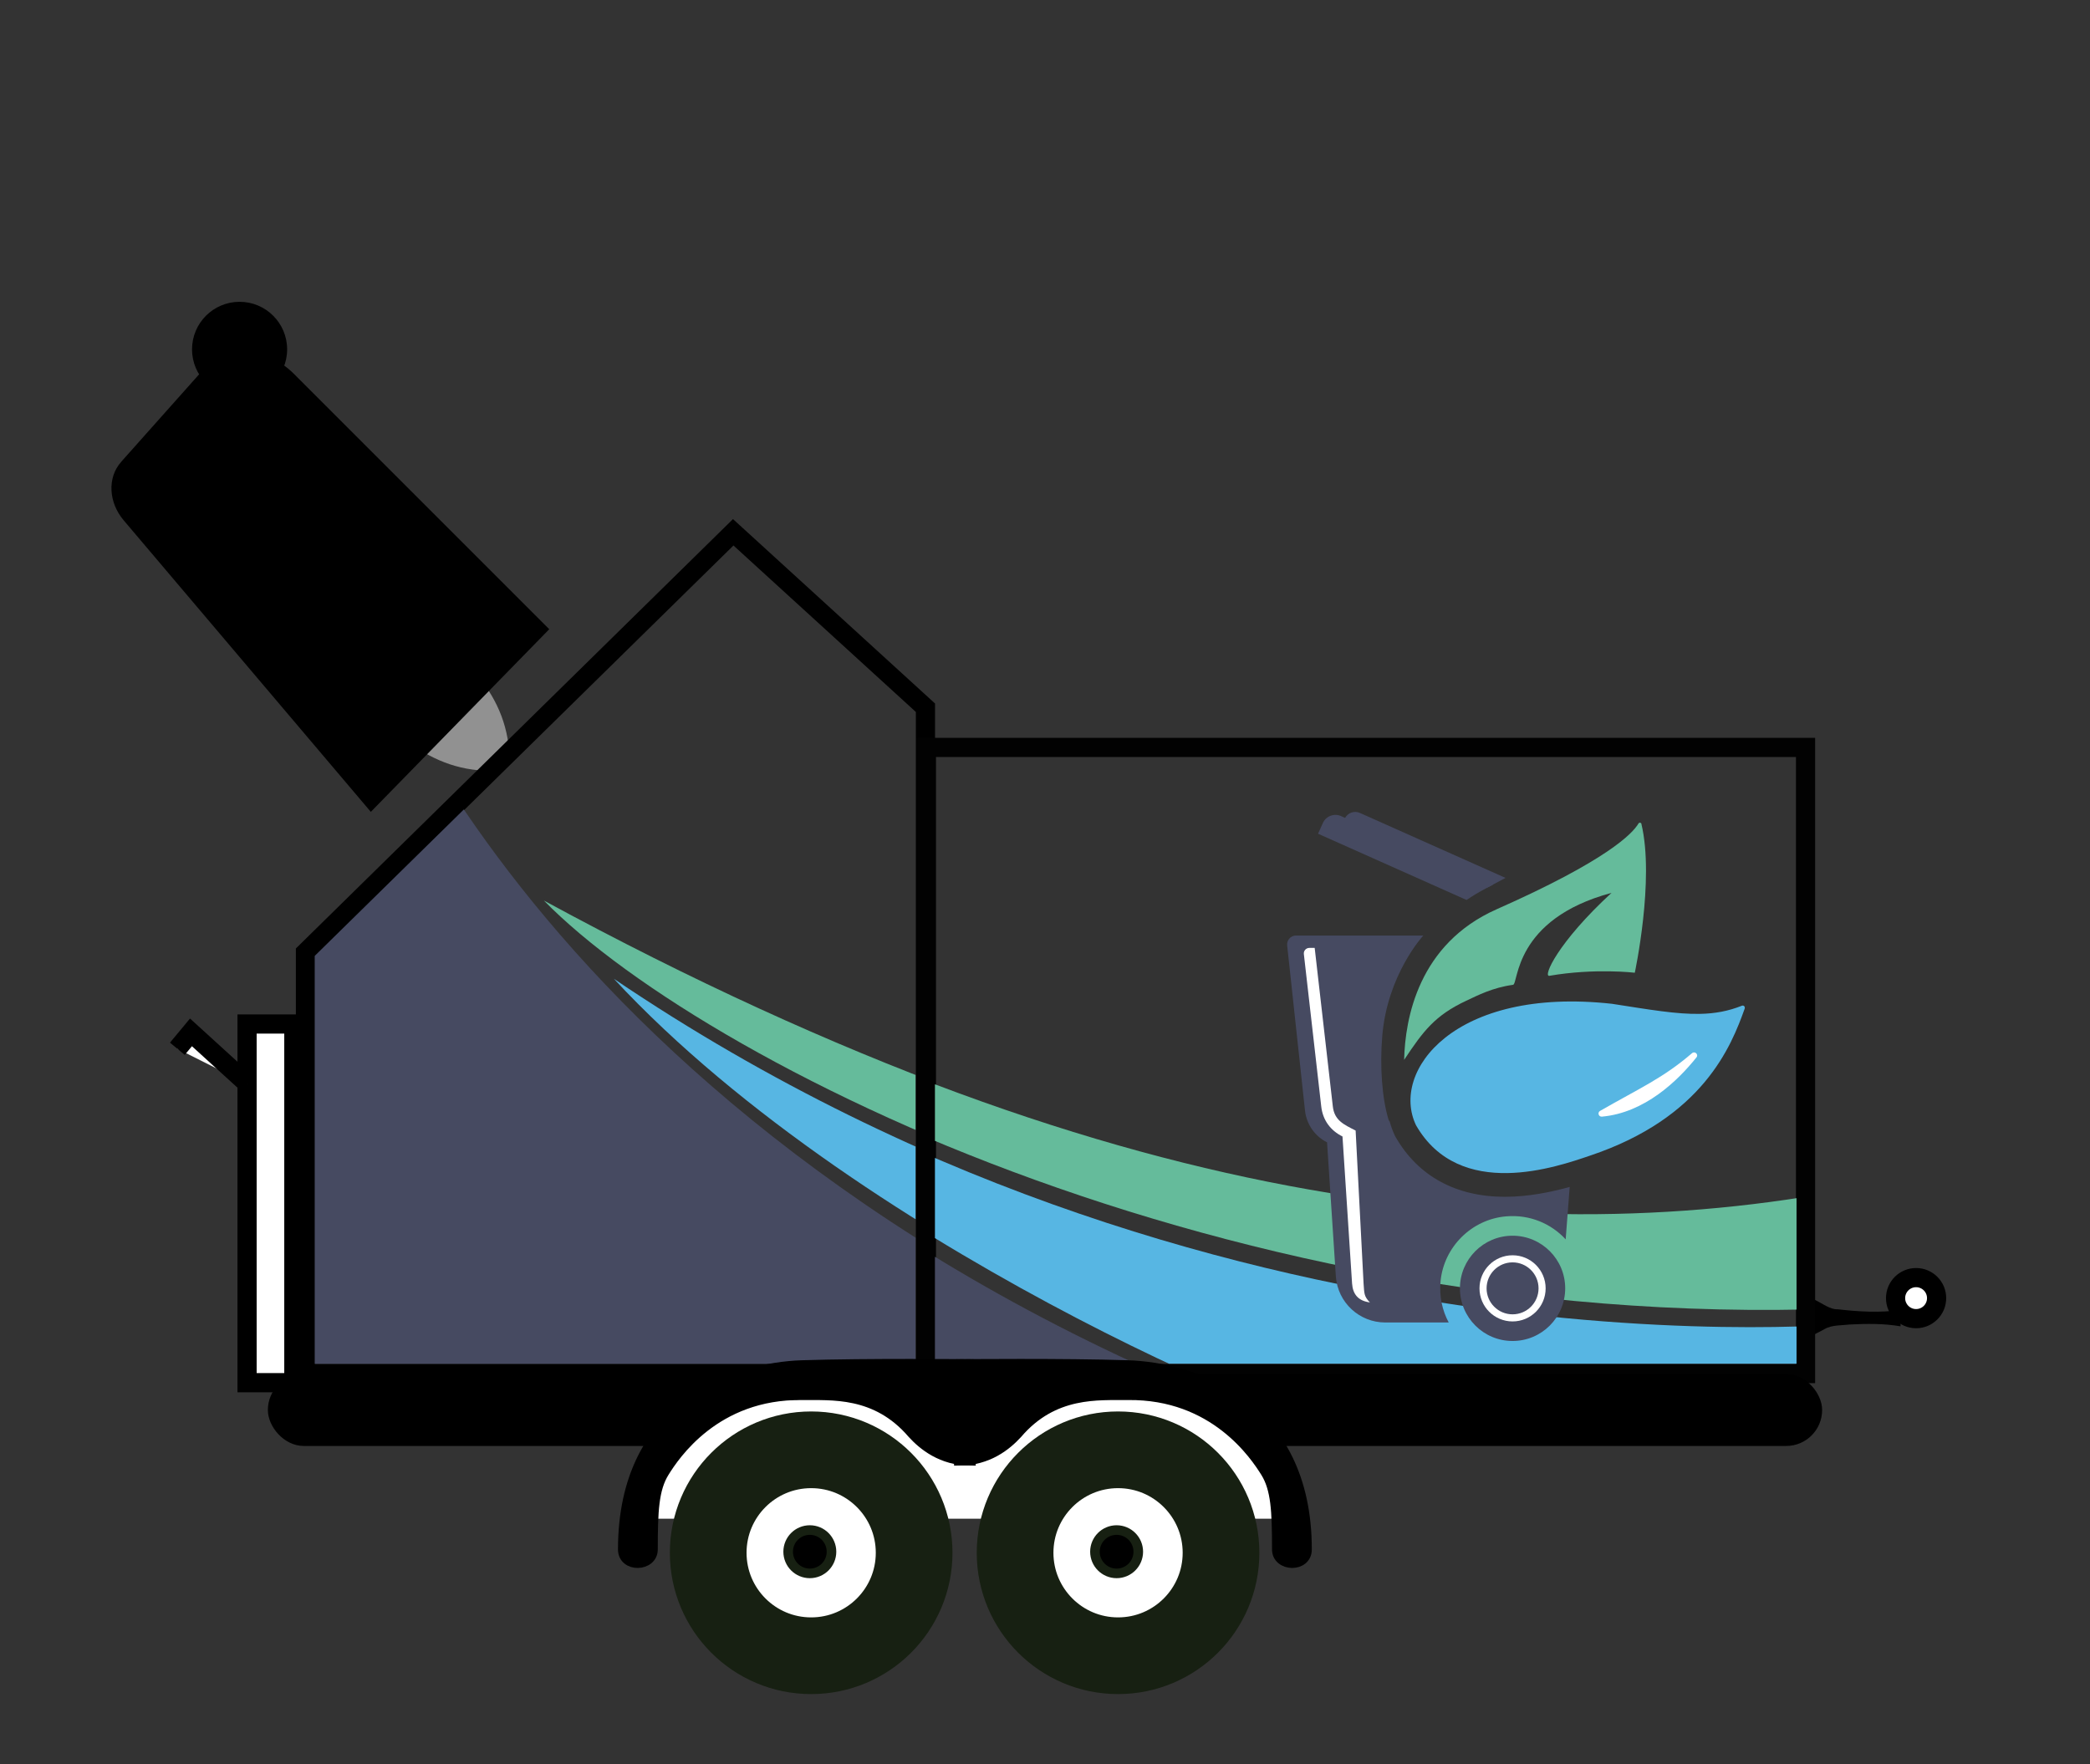 <?xml version="1.0" encoding="UTF-8"?>
<svg xmlns="http://www.w3.org/2000/svg" xmlns:xlink="http://www.w3.org/1999/xlink" viewBox="0 0 218 184">
  <rect x="0" y="0" width="218" height="184" fill="#333333" stroke="none"/>
  <defs>
    <style>
      .cls-1, .cls-2, .cls-3 {
        fill: none;
      }

      .cls-4 {
        fill: gray;
      }

      .cls-5 {
        fill: #65bb9b;
      }

      .cls-2 {
        stroke: #020202;
      }

      .cls-2, .cls-6, .cls-7, .cls-8, .cls-3, .cls-9, .cls-10 {
        stroke-miterlimit: 10;
      }

      .cls-2, .cls-6, .cls-3 {
        stroke-width: 2px;
      }

      .cls-11 {
        fill: #919191;
      }

      .cls-12 {
        fill: #57b6e3;
      }

      .cls-13 {
        clip-path: url(#clippath-1);
      }

      .cls-14, .cls-6, .cls-7, .cls-8 {
        fill: #fff;
      }

      .cls-6, .cls-3, .cls-9 {
        stroke: #000;
      }

      .cls-7 {
        stroke-width: 4px;
      }

      .cls-7, .cls-8, .cls-10 {
        stroke: #172012;
      }

      .cls-8 {
        stroke-width: 8px;
      }

      .cls-15 {
        fill: #464a61;
      }

      .cls-16 {
        clip-path: url(#clippath);
      }
    </style>
    <clipPath id="clippath">
      <rect class="cls-1" x="97.52" y="79.52" width="89.87" height="62.72"/>
    </clipPath>
    <clipPath id="clippath-1">
      <polygon class="cls-1" points="95.5 142.25 32.83 142.25 32.83 99.7 76.07 57.24 95.5 74.96 95.5 142.25"/>
    </clipPath>
  </defs>
  <g id="bright_color_fill" data-name="bright color fill">
    <g>
      <line class="cls-4" x1="43.92" y1="71.78" x2="52.45" y2="79.64"/>
      <path class="cls-11" d="M44.6,71.05c4.66-3.63,3.91-1.39,4.86-.99,2.19,2.47,3.55,5.38,3.68,8.85,0,0-1.36,1.47-1.36,1.47-3.47.16-6.48-.96-9.12-2.94-.48-.91-2.65.02.59-4.92l1.36-1.47h0Z"/>
    </g>
  </g>
  <g id="dark_color_outline" data-name="dark color outline">
    <polygon class="cls-3" points="96.53 143.26 31.86 143.26 31.86 99.35 76.48 55.52 96.53 73.82 96.53 143.26"/>
    <rect class="cls-6" x="9.5" y="123.08" width="37.41" height="4.88" transform="translate(-97.31 153.72) rotate(-90)"/>
    <polyline class="cls-6" points="18.5 109.39 19.92 107.68 25.86 113.09"/>
    <circle class="cls-7" cx="42.31" cy="70.15" r="3.87"/>
    <circle class="cls-6" cx="199.86" cy="135.4" r="2.14"/>
    <g>
      <line class="cls-14" x1="187.68" y1="137.36" x2="198.24" y2="137.48"/>
      <path d="M187.7,136.51c.49-2.63,2.49.15,3.96.05,2.18.25,4.42.39,6.6.07,0,0-.02,1.71-.02,1.71-1.75-.3-3.51-.28-5.28-.19-.82.1-1.89.03-2.65.48-.65.34-1.26.76-1.99.74-.11-.01-.22-.08-.33-.27-.11-.15-.21-.45-.32-.89l.02-1.71h0Z"/>
    </g>
    <circle cx="24.99" cy="36.44" r="4.96"/>
    <rect class="cls-2" x="96.63" y="77.96" width="91.7" height="65.31"/>
    <rect class="cls-9" x="28.44" y="143.82" width="161.12" height="6.5" rx="3.25" ry="3.25"/>
    <g class="cls-16">
      <g>
        <path class="cls-15" d="M35.74,61.15s15.75,53.73,91.21,84.79H29.94s2.11-85.09,2.11-85.09l3.7.3Z"/>
        <path class="cls-12" d="M194.16,137.98s-68.41,7.26-131.71-36.62c25.65,28.3,73.66,47.98,77.93,47.98l87.98-2.04-34.19-9.31Z"/>
        <path class="cls-5" d="M194.69,123.68c-35.12,7.15-79.21,3-139.34-30.44,17.04,17.78,75.77,47.44,142.41,42.93l-3.08-12.49Z"/>
      </g>
    </g>
    <g class="cls-13">
      <g>
        <path class="cls-15" d="M36.56,61.71s16.2,53.95,93.81,85.13H30.6s2.17-85.44,2.17-85.44l3.8.3Z"/>
        <path class="cls-12" d="M199.5,138.86s-70.36,7.29-135.47-36.77c26.38,28.42,75.76,48.17,80.15,48.17l90.49-2.05-35.17-9.35Z"/>
        <path class="cls-5" d="M200.04,124.5c-36.12,7.18-81.47,3.01-143.31-30.57,17.52,17.86,77.93,47.64,146.48,43.1l-3.16-12.54Z"/>
      </g>
    </g>
  </g>
  <g id="white">
    <polygon class="cls-14" points="135.69 158.41 66.86 158.41 71.85 146.53 124.49 143.99 132.68 151.28 135.69 158.41"/>
  </g>
  <g id="dark_color_fill" data-name="dark color fill">
    <path d="M12.63,48.18l8.56-9.61c2.32-2.6,6.62-2.42,9.43.39l26.67,26.67-18.61,19.05-25.78-30.41c-1.59-1.88-1.71-4.47-.27-6.08Z"/>
  </g>
  <g id="dark_color_both" data-name="dark color both">
    <path class="cls-9" d="M83.65,145.53c3.04.04,7.71-.43,11.51,4.02,1.09,1.19,3.04,2.82,6.08,2.82-.43-5.43-.22-10.1-.22-10.1,0,0-10.54-.11-17.38.11-6.84.22-18.68,4.02-18.68,19.23,0,1.96,3.15,1.86,3.15,0,0-4.02.11-6.3,1.19-8.04s5.32-8.15,14.34-8.04Z"/>
    <path class="cls-9" d="M117.64,145.53c-3.04.04-7.71-.43-11.51,4.02-1.09,1.19-3.04,2.82-6.08,2.82.43-5.43.22-10.1.22-10.1,0,0,10.54-.11,17.38.11,6.84.22,18.68,4.02,18.68,19.23,0,1.96-3.15,1.86-3.15,0,0-4.02-.11-6.3-1.19-8.04-1.09-1.74-5.32-8.15-14.34-8.04Z"/>
  </g>
  <g id="dark_color_outline-2" data-name="dark color outline">
    <circle class="cls-8" cx="84.61" cy="161.96" r="10.74"/>
    <circle class="cls-8" cx="116.62" cy="161.96" r="10.74"/>
  </g>
  <g id="dark_color_both-2" data-name="dark color both">
    <circle class="cls-10" cx="84.47" cy="161.85" r="2.26"/>
    <circle class="cls-10" cx="116.47" cy="161.85" r="2.26"/>
  </g>
  <g id="logo">
    <path class="cls-15" d="M155.81,92.22c-.23.12-.47.25-.71.38-.05.02-.09.05-.14.08-.69.36-1.35.76-1.99,1.19l-15.49-6.91.5-1.11c.32-.73,1.18-1.05,1.9-.73l.42.19,15.51,6.93Z"/>
    <path class="cls-15" d="M157.03,91.57c-.39.21-.8.42-1.22.65-.23.12-.47.25-.71.38l-15.06-6.72.22-.49s.03-.06.05-.09c.3-.54.96-.76,1.53-.51l15.2,6.78Z"/>
    <path class="cls-15" d="M163.73,123.79l-.42,5.48c-1.51-1.64-3.75-2.61-6.2-2.4-3.59.3-6.5,3.17-6.85,6.76-.15,1.56.17,3.05.85,4.31h-6.62c-2.7,0-4.95-2.08-5.15-4.78l-.92-14.01c-1.24-.62-2.14-1.85-2.3-3.31l-1.86-17.23c-.06-.55.37-1.03.92-1.03h13.28s-3.74,4.03-4.28,10.46c-.27,3.22-.02,6.54.66,8.77.03.06.07.12.12.19.13.49.31.97.53,1.44l.04.09.05.08c2.34,4.07,6.29,6.22,11.39,6.22,2.46,0,4.86-.5,6.76-1.03Z"/>
    <path class="cls-14" d="M142.91,135.85c-1.26-.16-1.8-.87-1.88-1.97l-1-15.34c-1.24-.62-2.06-1.69-2.22-3.16l-1.81-15.87c-.04-.34.23-.64.57-.64h.56l1.89,16.52c.16,1.47,1.14,1.9,2.38,2.53l.83,15.97c.08,1.01.02,1.31.67,1.97Z"/>
    <circle class="cls-15" cx="157.77" cy="134.38" r="5.49"/>
    <circle class="cls-14" cx="157.77" cy="134.38" r="3.45"/>
    <circle class="cls-15" cx="157.77" cy="134.38" r="2.71"/>
    <g>
      <path class="cls-5" d="M171.21,85.95c1.39,5.82-.69,15.51-.69,15.51,0,0-4.15-.5-8.91.32-.7.12.84-3.45,6.48-8.65-10.25,2.75-9.69,9.52-10.27,9.59-2.13.29-3.68,1.1-4.88,1.66-3.26,1.53-4.49,3.16-6.48,6.17.1-4.33,1.5-12.1,9.65-15.71,11.52-5.1,14.18-7.9,14.79-8.94.08-.14.28-.11.32.05Z"/>
      <path class="cls-12" d="M181.99,105.18c-1.41,3.96-4.36,11.41-16.15,15.36-3.41,1.16-13.58,4.74-18.14-3.17-2.69-5.62,3.96-14.49,20.44-12.67,3.92.61,6.74,1.1,9.19,1.05,1.54-.03,2.93-.28,4.36-.85.18-.07.36.1.29.28Z"/>
      <path class="cls-14" d="M176.95,110.29c-1.93,2.42-5.39,5.78-9.86,6.18-.35.03-.49-.43-.19-.6,4.22-2.42,6.55-3.41,9.59-6.02.3-.25.71.14.46.44Z"/>
    </g>
  </g>
</svg>